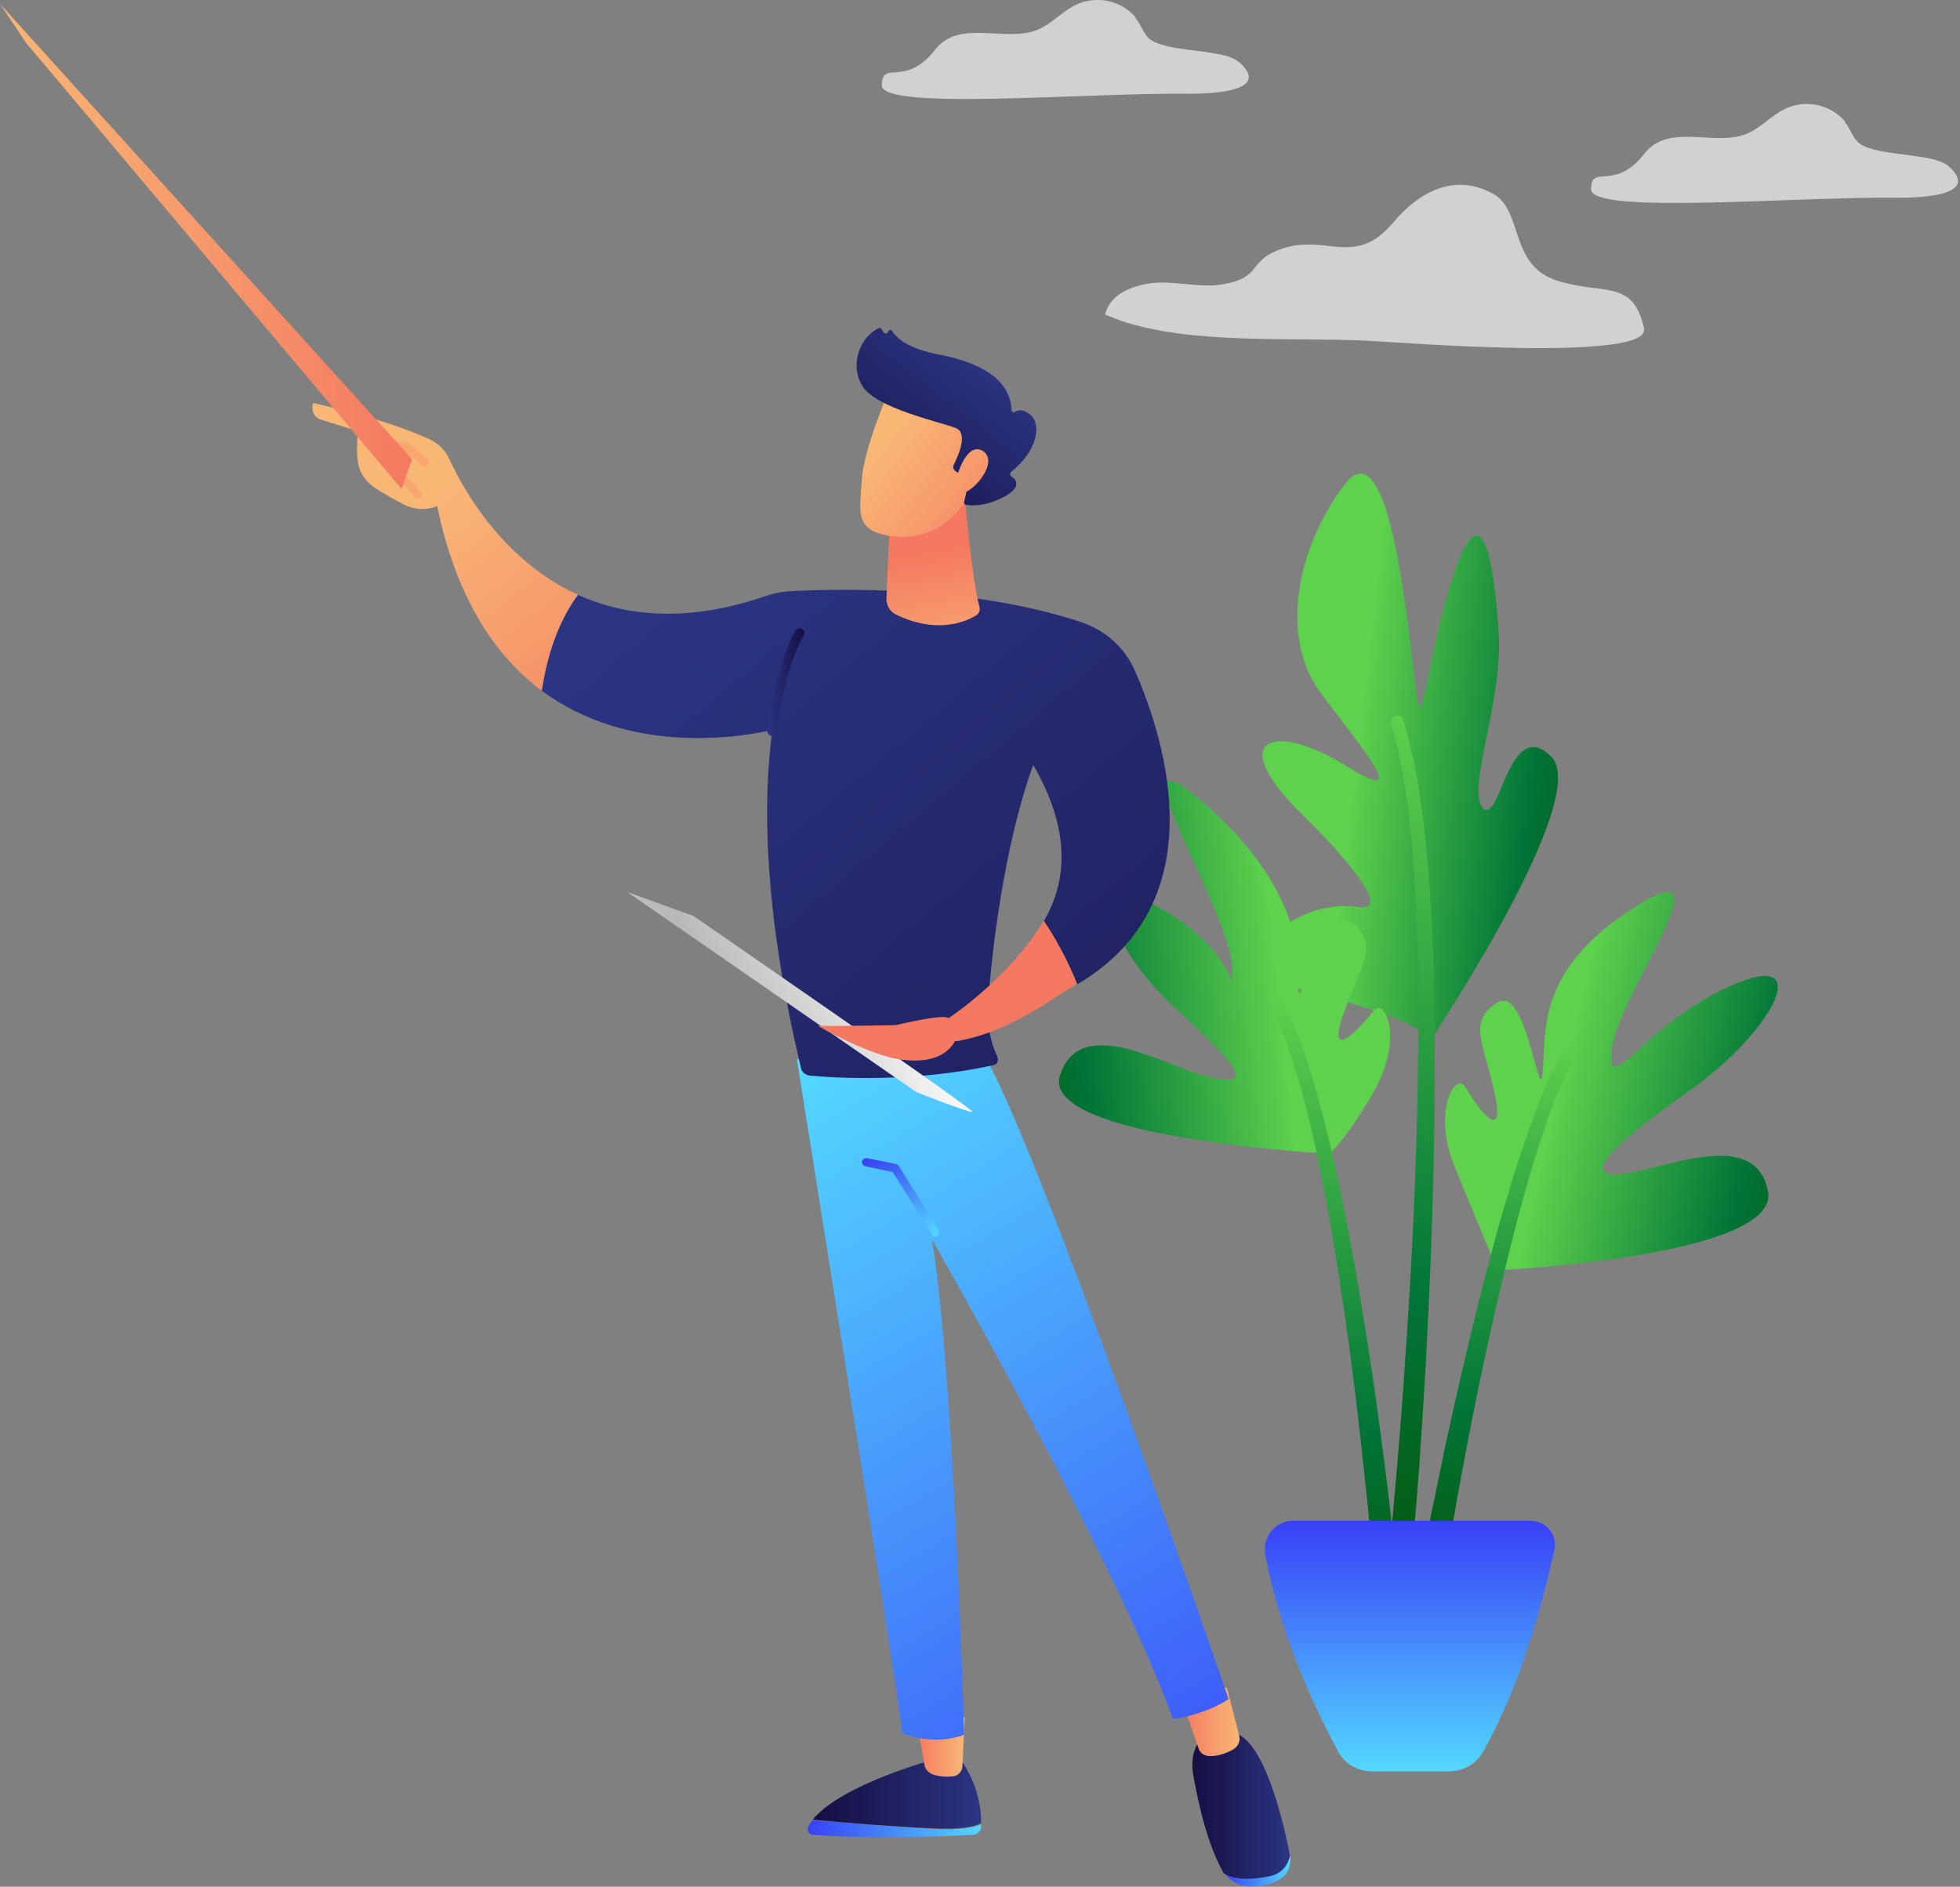 <svg width="509" height="490" viewBox="0 0 509 490" fill="none" xmlns="http://www.w3.org/2000/svg">
  <rect x="0" y="0" width="509" height="490" fill="#808080" stroke="none"/>
  <path d="M371.395 270.317C371.395 270.317 413.783 207.009 402.773 196.439C391.873 185.759 389.561 214.276 385.157 209.872C380.753 205.467 390.112 182.236 389.231 165.501C388.35 148.766 385.377 126.305 377.891 148.105C370.404 169.905 369.523 191.925 367.871 180.365C366.11 168.804 361.596 109.13 349.044 125.975C336.493 142.82 332.419 165.611 342.879 179.814C353.338 194.017 367.541 210.092 349.485 198.861C331.428 187.631 318.216 191.154 337.043 210.422C337.043 210.422 365.449 237.617 352.457 235.525C339.466 233.433 317.556 245.764 338.365 257.325C338.144 257.325 368.422 263.931 371.395 270.317Z" fill="url(#paint0_linear)"/>
  <path d="M360.384 407.613L360.274 407.723C360.274 407.723 360.274 407.833 360.274 407.723L360.384 407.613V406.732L360.605 405.081L360.935 401.667L361.595 394.731L362.807 380.969C363.577 371.72 364.348 362.472 364.898 353.333C366.22 334.836 367.211 316.45 367.761 297.953C368.091 288.704 368.202 279.456 368.312 270.208C368.312 260.959 368.312 251.711 367.981 242.462C367.651 233.214 367.211 223.965 366.22 214.827C365.229 205.689 363.908 196.55 361.265 187.852C361.045 186.972 361.485 186.091 362.366 185.871C363.247 185.65 364.128 186.091 364.348 186.972C367.211 196 368.642 205.248 369.743 214.497C370.844 223.745 371.505 233.104 371.945 242.352C372.385 251.601 372.606 260.959 372.606 270.208C372.606 279.456 372.606 288.814 372.385 298.063C372.055 316.67 371.284 335.167 370.293 353.664C369.743 362.912 369.192 372.161 368.532 381.409L367.431 395.282L366.88 402.218L366.55 405.741L366.33 407.503L366.22 408.384V408.604C366.22 408.714 366.22 408.934 366.11 409.044C366 409.374 366 409.705 365.889 410.035C365.229 411.687 363.357 412.347 361.816 411.687C360.494 411.026 359.724 409.264 360.384 407.613Z" fill="url(#paint1_linear)"/>
  <path d="M388.901 329.881C388.901 329.881 462.338 326.358 459.145 309.402C455.842 292.447 431.95 303.787 421.27 304.888C410.59 305.989 416.866 298.722 438.556 283.418C460.246 268.114 472.247 245.764 449.236 256.113C426.225 266.573 417.086 286.171 418.628 272.298C420.169 258.426 449.786 219.56 424.793 235.415C399.801 251.269 401.452 266.133 400.681 277.803C399.911 289.474 396.608 255.233 388.791 260.407C380.973 265.472 385.378 270.757 388.24 284.299C390.993 297.841 383.176 286.942 380.643 282.427C378.001 278.023 371.725 288.593 377.891 303.347C383.946 318.1 388.901 329.881 388.901 329.881Z" fill="url(#paint2_linear)"/>
  <path d="M374.696 410.916C374.696 411.026 374.696 411.136 374.696 411.136V411.246V411.136L374.806 410.586L374.917 409.485L375.247 407.283L376.018 402.879L377.559 394.071C378.55 388.235 379.651 382.4 380.752 376.565C382.954 364.894 385.376 353.223 388.018 341.663C390.661 330.102 393.413 318.542 396.716 307.091C398.368 301.366 400.13 295.751 402.111 290.136C404.093 284.631 406.295 279.126 409.158 274.061C409.598 273.291 409.378 272.3 408.497 271.859C407.726 271.419 406.736 271.639 406.295 272.41C403.102 277.695 400.79 283.31 398.698 288.925C396.606 294.54 394.625 300.265 392.863 305.99C389.34 317.441 386.257 329.001 383.394 340.562C380.532 352.122 377.889 363.793 375.357 375.464C374.146 381.299 372.935 387.134 371.724 392.97L369.962 401.778L369.081 406.182L368.641 408.384L368.421 409.485L368.311 410.035V410.145V410.476C368.311 410.696 368.311 411.026 368.311 411.246C368.531 413.008 369.962 414.219 371.724 414.109C373.595 414.109 374.806 412.568 374.696 410.916Z" fill="url(#paint3_linear)"/>
  <path d="M345.19 299.603C345.19 299.603 269.882 295.75 275.277 279.235C280.672 262.83 303.022 277.143 313.481 279.565C323.941 281.987 325.152 280.116 305.554 262.169C285.956 244.223 282.103 223.854 303.572 237.176C325.042 250.499 319.757 265.472 319.977 251.6C320.198 237.727 288.048 188.072 310.839 207.009C333.63 226.056 338.034 243.783 337.263 255.453C336.492 267.124 344.199 233.653 351.246 239.709C358.402 245.764 353.338 250.389 348.824 263.49C344.31 276.592 353.448 266.683 356.641 262.61C359.724 258.536 364.678 269.876 356.641 283.749C348.603 297.401 345.19 299.603 345.19 299.603Z" fill="url(#paint4_linear)"/>
  <path d="M364.127 424.676C364.127 424.346 364.237 424.015 364.237 423.795C364.237 423.685 364.237 423.465 364.237 423.355V423.135V422.474L364.127 421.153L363.907 418.51L363.356 413.336L362.255 402.986C361.484 396.05 360.714 389.224 359.833 382.287C358.071 368.525 356.2 354.762 353.887 341C351.685 327.237 349.153 313.585 346.07 300.042C344.529 293.216 342.767 286.5 340.785 279.784C338.694 273.068 336.381 266.462 333.078 260.186C332.638 259.415 331.647 259.085 330.876 259.525C330.106 259.966 329.775 260.847 330.216 261.727C333.299 267.673 335.391 274.279 337.372 280.885C339.244 287.491 340.896 294.207 342.217 300.923C345.079 314.465 347.281 328.118 349.263 341.77C351.245 355.423 352.897 369.185 354.328 382.948C355.099 389.774 355.759 396.711 356.42 403.537L357.301 413.886L357.741 419.061L357.961 421.593L358.071 422.914V423.575V423.685C358.071 423.795 358.071 423.575 358.071 423.575C358.071 423.465 358.071 423.355 358.181 423.355C357.851 425.006 358.842 426.768 360.604 427.098C362.365 427.429 363.796 426.328 364.127 424.676Z" fill="url(#paint5_linear)"/>
  <path d="M335.832 394.951H397.488C401.562 394.951 404.534 398.695 403.653 402.658C399.69 419.724 394.956 437.12 385.267 454.736C383.505 458.039 380.092 460.021 376.349 460.021H356.2C352.567 460.021 349.154 458.039 347.502 454.846C339.795 440.423 332.308 423.247 328.565 403.759C327.794 399.135 331.207 394.951 335.832 394.951Z" fill="url(#paint6_linear)"/>
  <path d="M211.048 472.723C218.795 473.33 232.162 474.546 242.644 475.001C249.024 475.305 252.669 474.697 254.796 473.786C254.796 474.09 254.796 474.242 254.796 474.394C254.796 475.457 253.885 476.368 252.67 476.52C232.77 477.584 216.82 476.976 211.2 476.52C209.984 476.52 209.377 475.153 209.984 474.242C210.288 473.634 210.592 473.178 211.048 472.723Z" fill="url(#paint7_linear)"/>
  <path d="M242.645 474.85C232.012 474.395 218.644 473.331 211.049 472.572C218.644 463.306 242.645 456.926 242.645 456.926H249.481C254.19 463.61 254.797 470.141 254.797 473.483C252.67 474.547 249.025 475.154 242.645 474.85Z" fill="url(#paint8_linear)"/>
  <path d="M250.545 445.988L249.937 458.596C249.937 459.964 248.874 461.179 247.506 461.331C246.139 461.483 244.316 461.483 242.342 460.875C241.126 460.419 240.215 459.508 240.063 458.293L237.937 445.988H250.545Z" fill="url(#paint9_linear)"/>
  <path d="M329.533 487.153C332.875 486.545 334.394 484.266 335.001 481.836C335.457 484.418 334.394 487.001 332.115 488.216C329.381 489.735 326.343 490.039 324.064 489.887C321.482 489.735 319.204 488.368 317.988 486.241C320.419 488.064 323.912 488.216 329.533 487.153Z" fill="url(#paint10_linear)"/>
  <path d="M313.736 449.938H319.357C327.863 449.786 333.332 473.028 335.003 481.99C334.395 484.42 332.876 486.699 329.534 487.307C323.914 488.37 320.42 488.066 317.838 486.547C313.281 478.648 311.002 467.255 309.787 460.42C308.723 452.672 313.736 449.938 313.736 449.938Z" fill="url(#paint11_linear)"/>
  <path d="M318.597 438.24L321.787 450.696C322.242 452.215 321.483 453.734 319.964 454.494C318.293 455.405 315.71 456.317 313.584 456.013C312.52 455.861 311.609 455.102 311.305 454.19L306.748 441.126L318.597 438.24Z" fill="url(#paint12_linear)"/>
  <path d="M206.948 275.098C206.948 275.098 234.747 449.028 234.291 450.091C234.291 450.091 242.038 453.585 250.393 450.547C250.393 450.547 247.81 357.582 242.038 321.884C242.038 321.884 289.584 404.976 304.622 446.445C304.622 446.445 312.521 445.534 319.053 441.281C319.053 441.281 267.862 291.655 254.19 271.756L206.948 275.098Z" fill="url(#paint13_linear)"/>
  <path d="M242.949 321.123C242.646 321.123 242.19 320.971 242.038 320.667L231.86 304.413L224.721 302.894C224.113 302.742 223.81 302.135 223.81 301.679C223.961 301.071 224.569 300.768 225.025 300.768L232.62 302.287C232.924 302.287 233.228 302.59 233.38 302.742L243.709 319.3C244.013 319.756 243.861 320.515 243.405 320.819C243.405 321.123 243.253 321.123 242.949 321.123Z" fill="url(#paint14_linear)"/>
  <path d="M81.323 104.66C81.323 104.66 100.159 108.762 111.552 114.078C113.83 115.142 115.653 116.964 116.717 119.243C120.058 126.686 130.388 145.522 150.135 154.485C147.249 158.282 142.692 166.181 140.717 179.397C128.869 170.586 118.539 155.7 113.527 131.395C113.527 131.395 109.729 133.37 105.02 131.091C102.589 129.876 99.703 128.205 97.577 126.838C95.45 125.471 93.779 123.496 93.171 121.066C92.412 117.876 92.868 114.99 92.868 111.952L83.146 108.913C83.298 109.065 80.411 108.002 81.323 104.66Z" fill="url(#paint15_linear)"/>
  <path d="M140.719 179.394C142.694 166.179 147.251 158.28 150.137 154.482C162.441 160.103 178.543 161.773 198.898 154.786C200.721 154.178 202.696 153.723 204.67 153.571C215.455 152.963 251.305 151.748 280.926 161.622C287.154 163.748 292.167 168.305 294.749 174.23C302.8 192.61 315.712 234.535 279.711 255.65C276.977 248.814 273.787 243.194 271.052 239.244C276.825 229.523 278.496 216.155 268.318 198.686C260.875 218.889 257.229 248.511 256.621 261.574C256.318 265.828 257.077 270.233 258.9 274.182L259.052 274.638C259.356 275.549 258.9 276.461 257.989 276.613C237.785 281.17 216.671 279.955 210.291 279.347C209.227 279.195 208.164 278.436 208.012 277.372C198.138 235.903 198.138 207.497 200.569 189.572C191.303 191.699 163.049 195.952 140.719 179.394Z" fill="url(#paint16_linear)"/>
  <path d="M200.416 191.095H200.265C199.657 190.943 199.201 190.336 199.201 189.728C201.632 171.803 206.341 164.056 206.644 163.752C206.948 163.145 207.708 162.993 208.315 163.449C208.923 163.752 209.075 164.512 208.619 165.12C208.619 165.12 203.91 172.715 201.632 190.184C201.632 190.639 201.024 191.095 200.416 191.095Z" fill="url(#paint17_linear)"/>
  <path d="M250.544 129.418C250.544 129.418 252.518 151.14 254.341 157.52C254.645 158.432 254.189 159.495 253.278 159.951C250.24 161.773 242.797 164.508 232.771 159.647C231.1 158.887 230.188 157.216 230.188 155.394L231.1 134.431L250.544 129.418Z" fill="url(#paint18_linear)"/>
  <path d="M230.798 101.623C230.798 101.623 224.266 116.662 223.81 124.561C223.354 132.46 221.683 137.624 230.798 139.143C239.912 140.662 247.659 136.105 251.76 128.358C251.76 128.358 258.292 116.206 256.773 111.193C255.406 106.332 230.798 101.623 230.798 101.623Z" fill="url(#paint19_linear)"/>
  <path d="M248.723 122.736L248.267 122.432C247.659 122.129 247.355 121.369 247.659 120.761C248.874 118.331 251.457 112.559 248.267 111.191C244.014 109.52 227.456 106.027 223.962 100.254C220.468 94.634 223.507 87.343 228.216 85.216C228.519 85.064 228.823 85.216 228.975 85.52L229.431 86.279C229.735 86.735 230.494 86.735 230.646 86.127C230.798 85.672 231.406 85.52 231.709 85.975C232.773 87.798 235.811 90.532 243.71 92.052C254.951 94.178 262.394 98.735 262.698 106.482C262.698 106.938 263.305 107.242 263.609 106.938C264.369 106.482 265.736 106.179 267.559 107.698C270.597 110.28 269.382 117.116 262.546 122.584C262.242 122.888 262.242 123.344 262.546 123.648C263.761 124.407 265.584 126.382 260.875 128.964C256.014 131.547 252.216 131.395 250.849 131.091C250.545 131.091 250.242 130.635 250.394 130.331L251.913 123.496C252.065 123.04 251.761 122.736 251.305 122.736H248.723Z" fill="url(#paint20_linear)"/>
  <path d="M248.419 124.104C248.419 124.104 250.849 114.534 255.255 117.116C259.508 119.85 252.976 127.901 249.482 128.205L248.419 124.104Z" fill="url(#paint21_linear)"/>
  <path d="M108.514 129.42C108.21 129.42 107.907 129.268 107.603 128.964C104.869 125.622 100.311 120.306 98.641 119.394C97.273 118.635 96.514 117.723 96.21 116.66C96.058 115.749 96.21 114.837 96.818 113.926C97.121 113.622 97.425 113.318 97.881 113.47L106.084 115.141C106.236 115.141 106.388 115.293 106.54 115.445L110.945 119.242C111.4 119.698 111.4 120.306 111.097 120.761C110.641 121.217 110.033 121.217 109.578 120.913L105.476 117.42L98.337 116.052C98.337 116.204 98.337 116.356 98.337 116.508C98.489 116.964 98.944 117.42 99.704 117.875C102.134 119.242 108.514 126.99 109.274 127.901C109.578 128.357 109.578 129.116 109.122 129.42C109.122 129.42 108.818 129.42 108.514 129.42Z" fill="#F8A570"/>
  <path d="M248.57 270.388L218.948 269.78C218.948 269.78 244.772 262.489 246.291 264.464C246.291 264.464 262.241 253.982 271.051 239.096C273.786 243.197 276.976 248.666 279.71 255.501C271.963 260.21 261.633 268.109 248.57 270.388Z" fill="url(#paint22_linear)"/>
  <path d="M162.896 231.652L180.062 237.88C180.062 237.88 253.735 288.616 252.52 288.768C251.305 288.92 237.937 283.604 237.937 283.604L162.896 231.652Z" fill="url(#paint23_linear)"/>
  <path d="M249.33 265.223C249.33 265.223 249.937 277.071 234.443 275.248C226.088 274.337 212.417 266.438 212.417 266.438C212.417 266.438 247.963 266.438 249.33 265.223Z" fill="url(#paint24_linear)"/>
  <path d="M104.28 127L6.801 11.159L0 1L107 119.267L104.28 127Z" fill="url(#paint25_linear)"/>
  <g opacity="0.8">
    <path opacity="0.8" d="M426.944 85.216C424.036 72.372 416.645 76.734 404.286 72.857C391.928 68.859 395.563 54.804 387.929 50.442C377.752 44.626 368.301 50.078 362 57.59C351.459 70.191 344.189 59.892 331.588 65.103C324.318 68.01 327.469 72.13 317.654 73.826C310.869 75.038 303.478 72.251 296.693 73.947C291.725 75.159 288.09 77.34 287 81.702C288.454 82.308 289.908 82.792 291.362 83.398C310.142 89.578 335.829 87.518 354.973 88.487C361.516 88.729 429.125 94.303 426.944 85.216Z" fill="white"/>
    <path opacity="0.8" d="M478.985 31.353C475.714 27.718 470.867 26.264 466.142 27.354C460.932 28.566 458.024 33.049 453.299 34.866C444.938 38.017 433.307 31.837 427.006 39.955C419.252 49.891 413.193 42.379 413.193 49.164C413.193 55.828 466.869 50.981 493.404 51.345C497.281 51.345 513.88 51.102 506.732 43.832C504.551 41.53 501.279 41.167 498.371 40.682C494.494 39.955 485.407 39.592 482.499 36.926C481.045 35.472 480.439 33.291 479.106 31.716C479.106 31.474 479.106 31.474 478.985 31.353Z" fill="white"/>
  </g>
  <g opacity="0.8">
    <path opacity="0.8" d="M294.792 4.353C291.52 0.718 286.674 -0.736 281.949 0.354C276.738 1.566 273.831 6.049 269.105 7.866C260.745 11.017 249.113 4.837 242.813 12.955C235.058 22.891 229 15.379 229 22.164C229 28.828 282.675 23.981 309.21 24.345C313.088 24.345 329.687 24.102 322.538 16.832C320.357 14.53 317.086 14.167 314.178 13.682C310.301 12.955 301.214 12.592 298.306 9.926C296.852 8.472 296.246 6.291 294.913 4.716C294.913 4.474 294.913 4.474 294.792 4.353Z" fill="white"/>
  </g>
  <defs>
    <linearGradient id="paint0_linear" x1="352.43" y1="195.567" x2="420.831" y2="203.402" gradientUnits="userSpaceOnUse">
      <stop stop-color="#5ED14D"/>
      <stop offset="0.664" stop-color="#007537"/>
      <stop offset="1" stop-color="#06570D"/>
    </linearGradient>
    <linearGradient id="paint1_linear" x1="395.484" y1="193.869" x2="332.306" y2="402.732" gradientUnits="userSpaceOnUse">
      <stop stop-color="#5ED14D"/>
      <stop offset="0.664" stop-color="#007537"/>
      <stop offset="1" stop-color="#06570D"/>
    </linearGradient>
    <linearGradient id="paint2_linear" x1="405.682" y1="279.529" x2="481.255" y2="297.537" gradientUnits="userSpaceOnUse">
      <stop stop-color="#5ED14D"/>
      <stop offset="0.664" stop-color="#007537"/>
      <stop offset="1" stop-color="#06570D"/>
    </linearGradient>
    <linearGradient id="paint3_linear" x1="386.691" y1="270.844" x2="391.048" y2="413.742" gradientUnits="userSpaceOnUse">
      <stop stop-color="#5ED14D"/>
      <stop offset="0.664" stop-color="#007537"/>
      <stop offset="1" stop-color="#06570D"/>
    </linearGradient>
    <linearGradient id="paint4_linear" x1="331.375" y1="250.381" x2="254.145" y2="258.614" gradientUnits="userSpaceOnUse">
      <stop stop-color="#5ED14D"/>
      <stop offset="0.664" stop-color="#007537"/>
      <stop offset="1" stop-color="#06570D"/>
    </linearGradient>
    <linearGradient id="paint5_linear" x1="356.551" y1="260.742" x2="337.536" y2="424.393" gradientUnits="userSpaceOnUse">
      <stop stop-color="#5ED14D"/>
      <stop offset="0.664" stop-color="#007537"/>
      <stop offset="1" stop-color="#06570D"/>
    </linearGradient>
    <linearGradient id="paint6_linear" x1="366.134" y1="459.981" x2="366.134" y2="394.958" gradientUnits="userSpaceOnUse">
      <stop stop-color="#53D8FF"/>
      <stop offset="1" stop-color="#3840F7"/>
    </linearGradient>
    <linearGradient id="paint7_linear" x1="254.776" y1="474.856" x2="209.729" y2="474.856" gradientUnits="userSpaceOnUse">
      <stop stop-color="#53D8FF"/>
      <stop offset="1" stop-color="#3840F7"/>
    </linearGradient>
    <linearGradient id="paint8_linear" x1="254.779" y1="466.029" x2="211.002" y2="466.029" gradientUnits="userSpaceOnUse">
      <stop stop-color="#2B3582"/>
      <stop offset="1" stop-color="#150E42"/>
    </linearGradient>
    <linearGradient id="paint9_linear" x1="250.619" y1="453.702" x2="237.93" y2="453.702" gradientUnits="userSpaceOnUse">
      <stop stop-color="#F9B776"/>
      <stop offset="1" stop-color="#F47960"/>
    </linearGradient>
    <linearGradient id="paint10_linear" x1="335.177" y1="486.025" x2="317.915" y2="486.025" gradientUnits="userSpaceOnUse">
      <stop stop-color="#53D8FF"/>
      <stop offset="1" stop-color="#3840F7"/>
    </linearGradient>
    <linearGradient id="paint11_linear" x1="335.053" y1="468.849" x2="309.715" y2="468.849" gradientUnits="userSpaceOnUse">
      <stop stop-color="#2B3582"/>
      <stop offset="1" stop-color="#150E42"/>
    </linearGradient>
    <linearGradient id="paint12_linear" x1="321.882" y1="447.085" x2="306.718" y2="447.085" gradientUnits="userSpaceOnUse">
      <stop stop-color="#F9B776"/>
      <stop offset="1" stop-color="#F47960"/>
    </linearGradient>
    <linearGradient id="paint13_linear" x1="197.143" y1="283.446" x2="326.612" y2="495.527" gradientUnits="userSpaceOnUse">
      <stop stop-color="#53D8FF"/>
      <stop offset="1" stop-color="#3840F7"/>
    </linearGradient>
    <linearGradient id="paint14_linear" x1="240.021" y1="322.762" x2="227.961" y2="299.115" gradientUnits="userSpaceOnUse">
      <stop stop-color="#53D8FF"/>
      <stop offset="1" stop-color="#3840F7"/>
    </linearGradient>
    <linearGradient id="paint15_linear" x1="113.305" y1="127.667" x2="173.364" y2="205.802" gradientUnits="userSpaceOnUse">
      <stop stop-color="#F9B776"/>
      <stop offset="1" stop-color="#F47960"/>
    </linearGradient>
    <linearGradient id="paint16_linear" x1="184.554" y1="145.968" x2="385.068" y2="383.614" gradientUnits="userSpaceOnUse">
      <stop stop-color="#2B3582"/>
      <stop offset="1" stop-color="#150E42"/>
    </linearGradient>
    <linearGradient id="paint17_linear" x1="199.285" y1="177.1" x2="208.877" y2="177.1" gradientUnits="userSpaceOnUse">
      <stop stop-color="#2B3582"/>
      <stop offset="1" stop-color="#150E42"/>
    </linearGradient>
    <linearGradient id="paint18_linear" x1="247.175" y1="178.164" x2="240.605" y2="143.669" gradientUnits="userSpaceOnUse">
      <stop stop-color="#F9B776"/>
      <stop offset="1" stop-color="#F47960"/>
    </linearGradient>
    <linearGradient id="paint19_linear" x1="229.398" y1="114.88" x2="266.887" y2="143.565" gradientUnits="userSpaceOnUse">
      <stop stop-color="#F9B776"/>
      <stop offset="1" stop-color="#F47960"/>
    </linearGradient>
    <linearGradient id="paint20_linear" x1="255.789" y1="92.166" x2="220.874" y2="137.119" gradientUnits="userSpaceOnUse">
      <stop stop-color="#2B3582"/>
      <stop offset="1" stop-color="#150E42"/>
    </linearGradient>
    <linearGradient id="paint21_linear" x1="234.048" y1="108.801" x2="271.537" y2="137.486" gradientUnits="userSpaceOnUse">
      <stop stop-color="#F9B776"/>
      <stop offset="1" stop-color="#F47960"/>
    </linearGradient>
    <linearGradient id="paint22_linear" x1="219.182" y1="215.593" x2="240.694" y2="247.861" gradientUnits="userSpaceOnUse">
      <stop stop-color="#F9B776"/>
      <stop offset="1" stop-color="#F47960"/>
    </linearGradient>
    <linearGradient id="paint23_linear" x1="102.207" y1="321.197" x2="232.011" y2="246.255" gradientUnits="userSpaceOnUse">
      <stop stop-color="#B1B0B0"/>
      <stop offset="0.215" stop-color="#B6B5B5"/>
      <stop offset="0.595" stop-color="#C4C3C3"/>
      <stop offset="0.702" stop-color="#BAB9B9"/>
      <stop offset="1" stop-color="white"/>
    </linearGradient>
    <linearGradient id="paint24_linear" x1="262.097" y1="220.804" x2="241.018" y2="252.423" gradientUnits="userSpaceOnUse">
      <stop stop-color="#F9B776"/>
      <stop offset="1" stop-color="#F47960"/>
    </linearGradient>
    <linearGradient id="paint25_linear" x1="-0.063" y1="64.038" x2="106.925" y2="64.038" gradientUnits="userSpaceOnUse">
      <stop stop-color="#F9B776"/>
      <stop offset="1" stop-color="#F47960"/>
    </linearGradient>
  </defs>
</svg>
